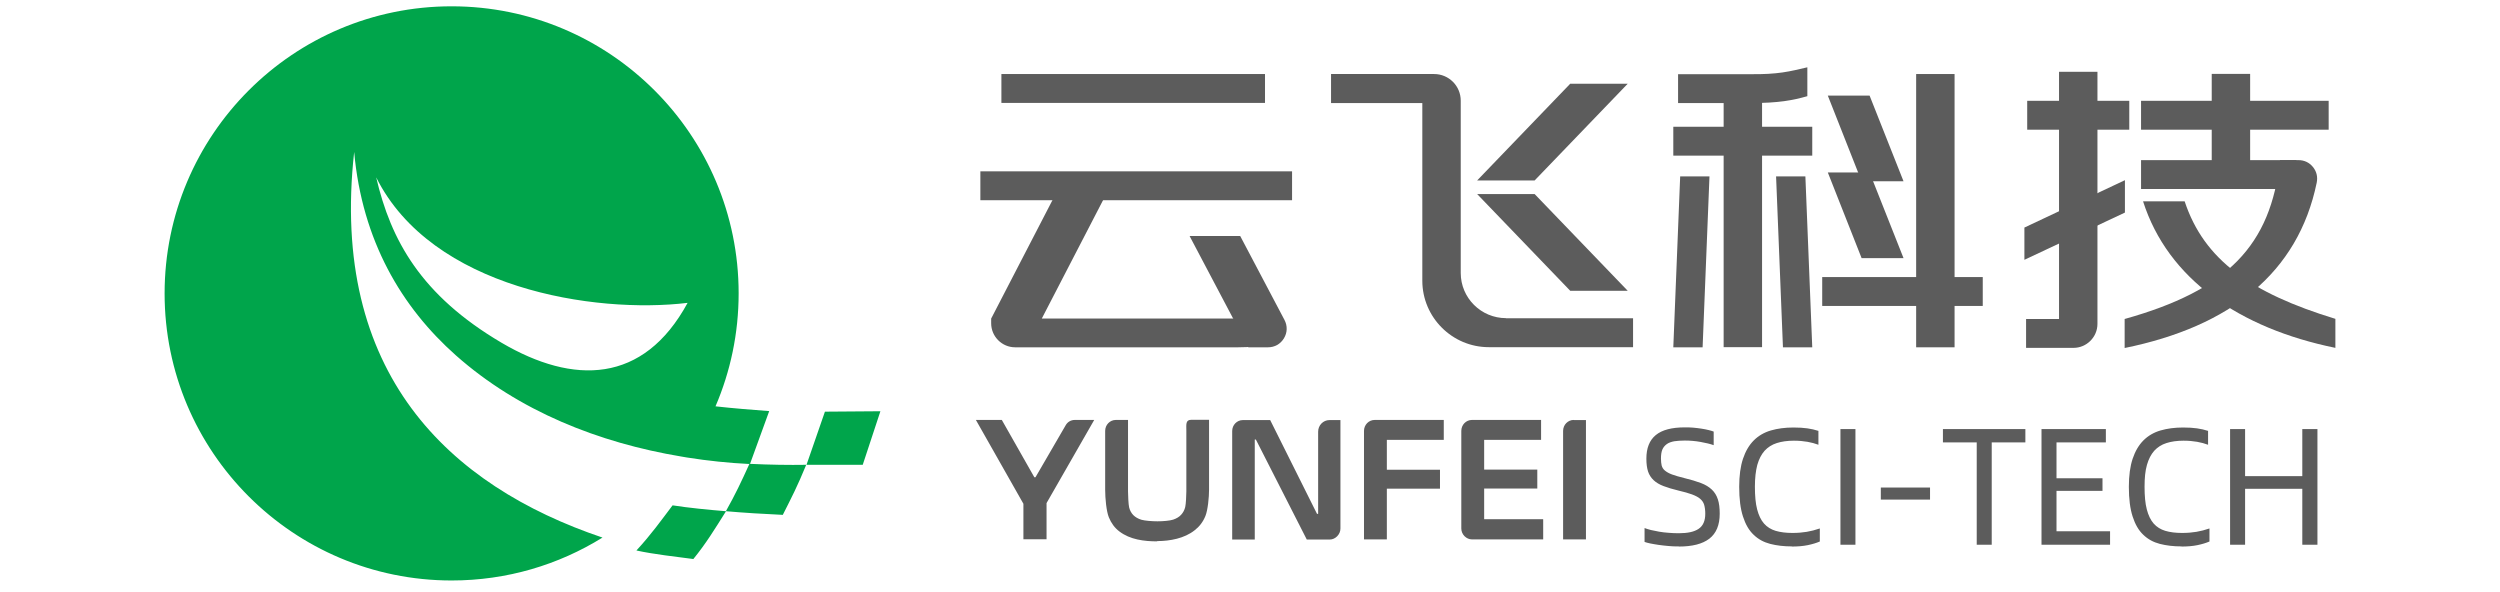 <?xml version="1.0" encoding="UTF-8"?><svg id="_图层_1" xmlns="http://www.w3.org/2000/svg" viewBox="0 0 178.3 42.2"><defs><style>.cls-1{fill:#00a54b;}.cls-1,.cls-2{fill-rule:evenodd;}.cls-2,.cls-3{fill:#5c5c5c;}</style></defs><rect class="cls-3" x="157.74" y="5.27" width="2.74" height="7.96"/><rect class="cls-3" x="136.66" y="5.28" width="2.74" height="19.49"/><rect class="cls-3" x="144.58" y="7.19" width="7.28" height="2.06"/><rect class="cls-3" x="152.7" y="7.19" width="13.38" height="2.06"/><path class="cls-2" d="M162.62,11.42h1.31c.41,0,.77.17,1.03.49.26.32.35.7.27,1.11-1.33,6.46-6.19,10.27-13.7,11.8v-2.07c7.33-2.05,10.43-5.23,11.08-11.32Z"/><polygon class="cls-2" points="133.34 6.82 130.36 6.82 132.77 12.93 135.76 12.93 133.34 6.82"/><path class="cls-2" d="M146.85,5.12h2.74v17.98c0,.94-.77,1.71-1.71,1.71h-3.38v-2.06h2.35V5.12Z"/><polygon class="cls-2" points="133.34 12.3 130.36 12.3 132.77 18.41 135.76 18.41 133.34 12.3"/><path class="cls-2" d="M152.84,14.35c1.77,5.55,6.87,9.06,13.72,10.46v-2.07c-6.03-1.84-9.37-4.21-10.75-8.38h-2.97Z"/><polygon class="cls-2" points="144.38 16.23 151.55 12.85 151.55 15.16 144.38 18.53 144.38 16.23"/><rect class="cls-3" x="129.96" y="19.76" width="11.45" height="2.06"/><polygon class="cls-2" points="152.7 11.42 163.78 11.42 163.79 13.48 152.7 13.48 152.7 11.42"/><rect class="cls-3" x="71.42" y="5.28" width="18.8" height="2.06"/><rect class="cls-3" x="69.92" y="12.22" width="22.23" height="2.06"/><path class="cls-2" d="M74.3,22.72h14.02c.38,0,.77-.02,1.15-.06v2.06c-.38.03-.77.05-1.17.05h-15.9c-.94,0-1.71-.77-1.71-1.71v-.34l5-9.66h3.61l-5,9.66Z"/><rect class="cls-3" x="122.93" y="6.64" width="2.74" height="18.12"/><polygon class="cls-2" points="94.93 5.28 102.18 5.28 101.98 7.35 94.93 7.35 94.93 5.28"/><path class="cls-2" d="M119.69,5.29h5.07c2.08.03,2.89-.2,4.14-.49v2.06c-1.04.29-2,.49-4.05.49h-5.17v-2.06Z"/><rect class="cls-3" x="119.34" y="9.04" width="9.91" height="2.06"/><polygon class="cls-2" points="119.83 12.58 121.92 12.58 121.43 24.77 119.34 24.77 119.83 12.58"/><polygon class="cls-2" points="111.99 5.97 116.09 5.97 109.45 12.87 105.35 12.87 111.99 5.97"/><polygon class="cls-2" points="111.99 20.74 116.09 20.74 109.45 13.84 105.35 13.84 111.99 20.74"/><path class="cls-2" d="M88.45,16.83l3.16,5.99c.22.42.21.9-.04,1.31-.25.41-.66.64-1.14.64h-1.4l-4.19-7.94h3.61Z"/><path class="cls-2" d="M107.4,22.7h9.07v2.06h-10.29c-2.61,0-4.74-2.13-4.74-4.74V5.28h.84c1.05,0,1.9.85,1.9,1.9v12.29c0,1.78,1.45,3.22,3.23,3.22Z"/><polygon class="cls-2" points="128.76 12.58 126.67 12.58 127.16 24.77 129.25 24.77 128.76 12.58"/><path class="cls-2" d="M72.99,35.93l-3.39-5.98h1.85l2.32,4.09h.08l2.16-3.72c.14-.24.38-.37.65-.37h1.38l-3.4,5.93v2.58h-1.65v-2.54h0ZM82.54,38.61c-.93,0-1.94-.12-2.71-.71-.33-.25-.58-.59-.75-1.01-.17-.42-.26-1.33-.26-1.97v-4.19c0-.43.34-.78.76-.78h.87v5.1c0,.27.03.93.08,1.14.05.21.16.41.3.55.14.14.34.26.58.33.24.07.77.11,1.14.11.39,0,.88-.04,1.12-.12.24-.08.44-.2.57-.35.14-.15.24-.34.29-.55.05-.21.08-.84.08-1.11v-4.33c0-.43-.07-.78.35-.78h1.27v4.97c0,.57-.09,1.47-.26,1.89-.17.42-.43.76-.77,1.02-.73.58-1.76.77-2.67.77h0ZM88.64,29.96h1.95l3.34,6.69h.08v-5.86c0-.46.36-.83.81-.83h.78v7.74c0,.41-.36.78-.76.78h-1.64l-3.63-7.13h-.08v7.13h-1.61v-7.74c0-.43.34-.78.76-.78h0ZM98.91,31.38v2.12h3.79v1.35h-3.79v3.62h-1.63v-7.74c0-.43.34-.78.76-.78h4.93v1.42h-4.06ZM110.06,37.05v1.42h-5.08c-.4,0-.76-.35-.76-.78v-6.96c0-.43.34-.78.76-.78h4.93v1.42h-4.06v2.12h3.79v1.35h-3.79v2.19h4.2ZM112.24,29.96h.87v8.51h-1.63v-7.74c0-.43.34-.78.76-.78Z"/><path class="cls-2" d="M119.73,38.97c-.25,0-.51,0-.75-.03-.25-.02-.48-.05-.7-.08-.22-.03-.41-.07-.58-.1-.17-.04-.31-.07-.41-.11v-.99c.12.05.27.09.45.14.18.04.38.08.59.12.21.04.44.06.68.08.24.02.48.03.73.03.62,0,1.09-.1,1.4-.31.32-.21.48-.57.48-1.08,0-.25-.03-.47-.08-.64-.05-.17-.15-.31-.29-.43-.14-.12-.34-.22-.58-.31-.25-.09-.56-.18-.95-.27-.42-.1-.78-.21-1.07-.32-.29-.11-.53-.25-.71-.42-.18-.17-.32-.38-.4-.62-.08-.25-.12-.55-.12-.92,0-.75.22-1.31.67-1.68.45-.37,1.14-.55,2.07-.55.2,0,.4,0,.6.02.2.02.4.04.58.07.19.03.36.06.51.1.15.04.28.07.37.11v.97c-.24-.09-.55-.16-.93-.23-.38-.07-.76-.1-1.13-.1-.29,0-.53.02-.75.05-.21.04-.39.1-.53.2-.14.1-.25.23-.32.39-.07.17-.1.38-.1.65,0,.19.02.35.05.49.04.14.11.26.23.36.12.1.29.2.51.28.22.08.52.17.89.26.46.11.85.23,1.17.35s.58.28.78.47c.2.19.34.42.43.7.09.27.13.61.13,1.02,0,.81-.25,1.4-.74,1.78-.5.38-1.22.56-2.18.56h0ZM127.8,38.97c-.57,0-1.09-.06-1.55-.18-.46-.12-.85-.33-1.18-.65-.33-.31-.58-.74-.76-1.3-.18-.55-.27-1.26-.27-2.12,0-.79.09-1.46.27-2,.18-.54.44-.98.77-1.31.33-.33.74-.57,1.22-.71.48-.14,1.02-.21,1.61-.21.38,0,.71.02.99.06.28.04.54.1.79.18v.99c-.24-.09-.5-.16-.78-.21-.29-.05-.61-.08-.97-.08-.47,0-.88.06-1.22.17-.35.11-.64.3-.87.55-.23.26-.4.59-.52,1.01-.11.42-.17.93-.17,1.55,0,.66.05,1.2.16,1.62.11.42.27.76.49,1.01.22.25.5.42.83.52.34.1.74.15,1.19.15.39,0,.73-.03,1.03-.08.3-.05.61-.13.93-.24v.93c-.23.1-.52.19-.86.26-.34.07-.72.1-1.14.1h0ZM131.26,30.6h1.07v8.25h-1.07v-8.25h0ZM134.14,34.77h3.51v.86h-3.51v-.86h0ZM144.45,31.55h-2.4v7.3h-1.07v-7.3h-2.41v-.95h5.88v.95h0ZM150.49,37.89v.96h-4.89v-8.25h4.59v.95h-3.52v2.56h3.28v.9h-3.28v2.88h3.82ZM155.59,38.97c-.57,0-1.09-.06-1.55-.18-.46-.12-.85-.33-1.18-.65-.33-.31-.58-.74-.76-1.3-.18-.55-.27-1.26-.27-2.12,0-.79.09-1.46.27-2s.44-.98.77-1.31c.33-.33.74-.57,1.22-.71.48-.14,1.02-.21,1.61-.21.38,0,.71.02.99.06.28.04.54.1.79.18v.99c-.24-.09-.5-.16-.78-.21-.29-.05-.61-.08-.97-.08-.47,0-.88.06-1.22.17-.35.11-.64.3-.87.55-.23.26-.4.59-.52,1.01-.12.42-.17.93-.17,1.55,0,.66.05,1.2.16,1.62.11.42.27.76.49,1.01s.5.42.83.52c.34.1.73.15,1.19.15.39,0,.73-.03,1.03-.08s.61-.13.93-.24v.93c-.23.1-.52.19-.86.26s-.72.1-1.14.1h0ZM165.28,30.6v8.25h-1.08v-3.99h-4.08v3.99h-1.07v-8.25h1.07v3.36h4.08v-3.36h1.08Z"/><path class="cls-1" d="M32.21.45c11.3,0,20.47,9.17,20.47,20.47,0,2.86-.59,5.59-1.65,8.06,1.35.15,2.64.25,3.83.34l-1.37,3.77h-.09c-1.41-.07-2.89-.22-4.4-.46h0c-.14-.02-.27-.04-.41-.07-5.87-.98-11.58-3.23-16.07-7.21-3.88-3.44-6.69-8.18-7.26-14.51-1.75,15.76,6.72,23.79,17.71,27.5-3.13,1.94-6.81,3.06-10.76,3.06-11.3,0-20.47-9.17-20.47-20.47S20.9.45,32.21.45h0ZM47.97,36.04c-.82,1.08-1.51,2.06-2.58,3.22,1.21.27,2.86.45,4.06.61.91-1.12,1.5-2.09,2.33-3.41h0c1.26.11,2.7.2,4.05.26.64-1.27,1.02-1.99,1.67-3.57-1.24.02-2.58,0-4.05-.07-.59,1.3-1,2.17-1.68,3.38h0c-1.23-.1-2.66-.24-3.81-.42h0ZM58.83,29.37l-1.31,3.78h4.01l1.26-3.82-3.95.03h0ZM35.78,24.45c5.11,3,10.11,2.95,13.26-2.85-6.65.8-18.25-1.02-22.21-8.95,1.04,4.47,3.19,8.41,8.95,11.8Z"/></svg>